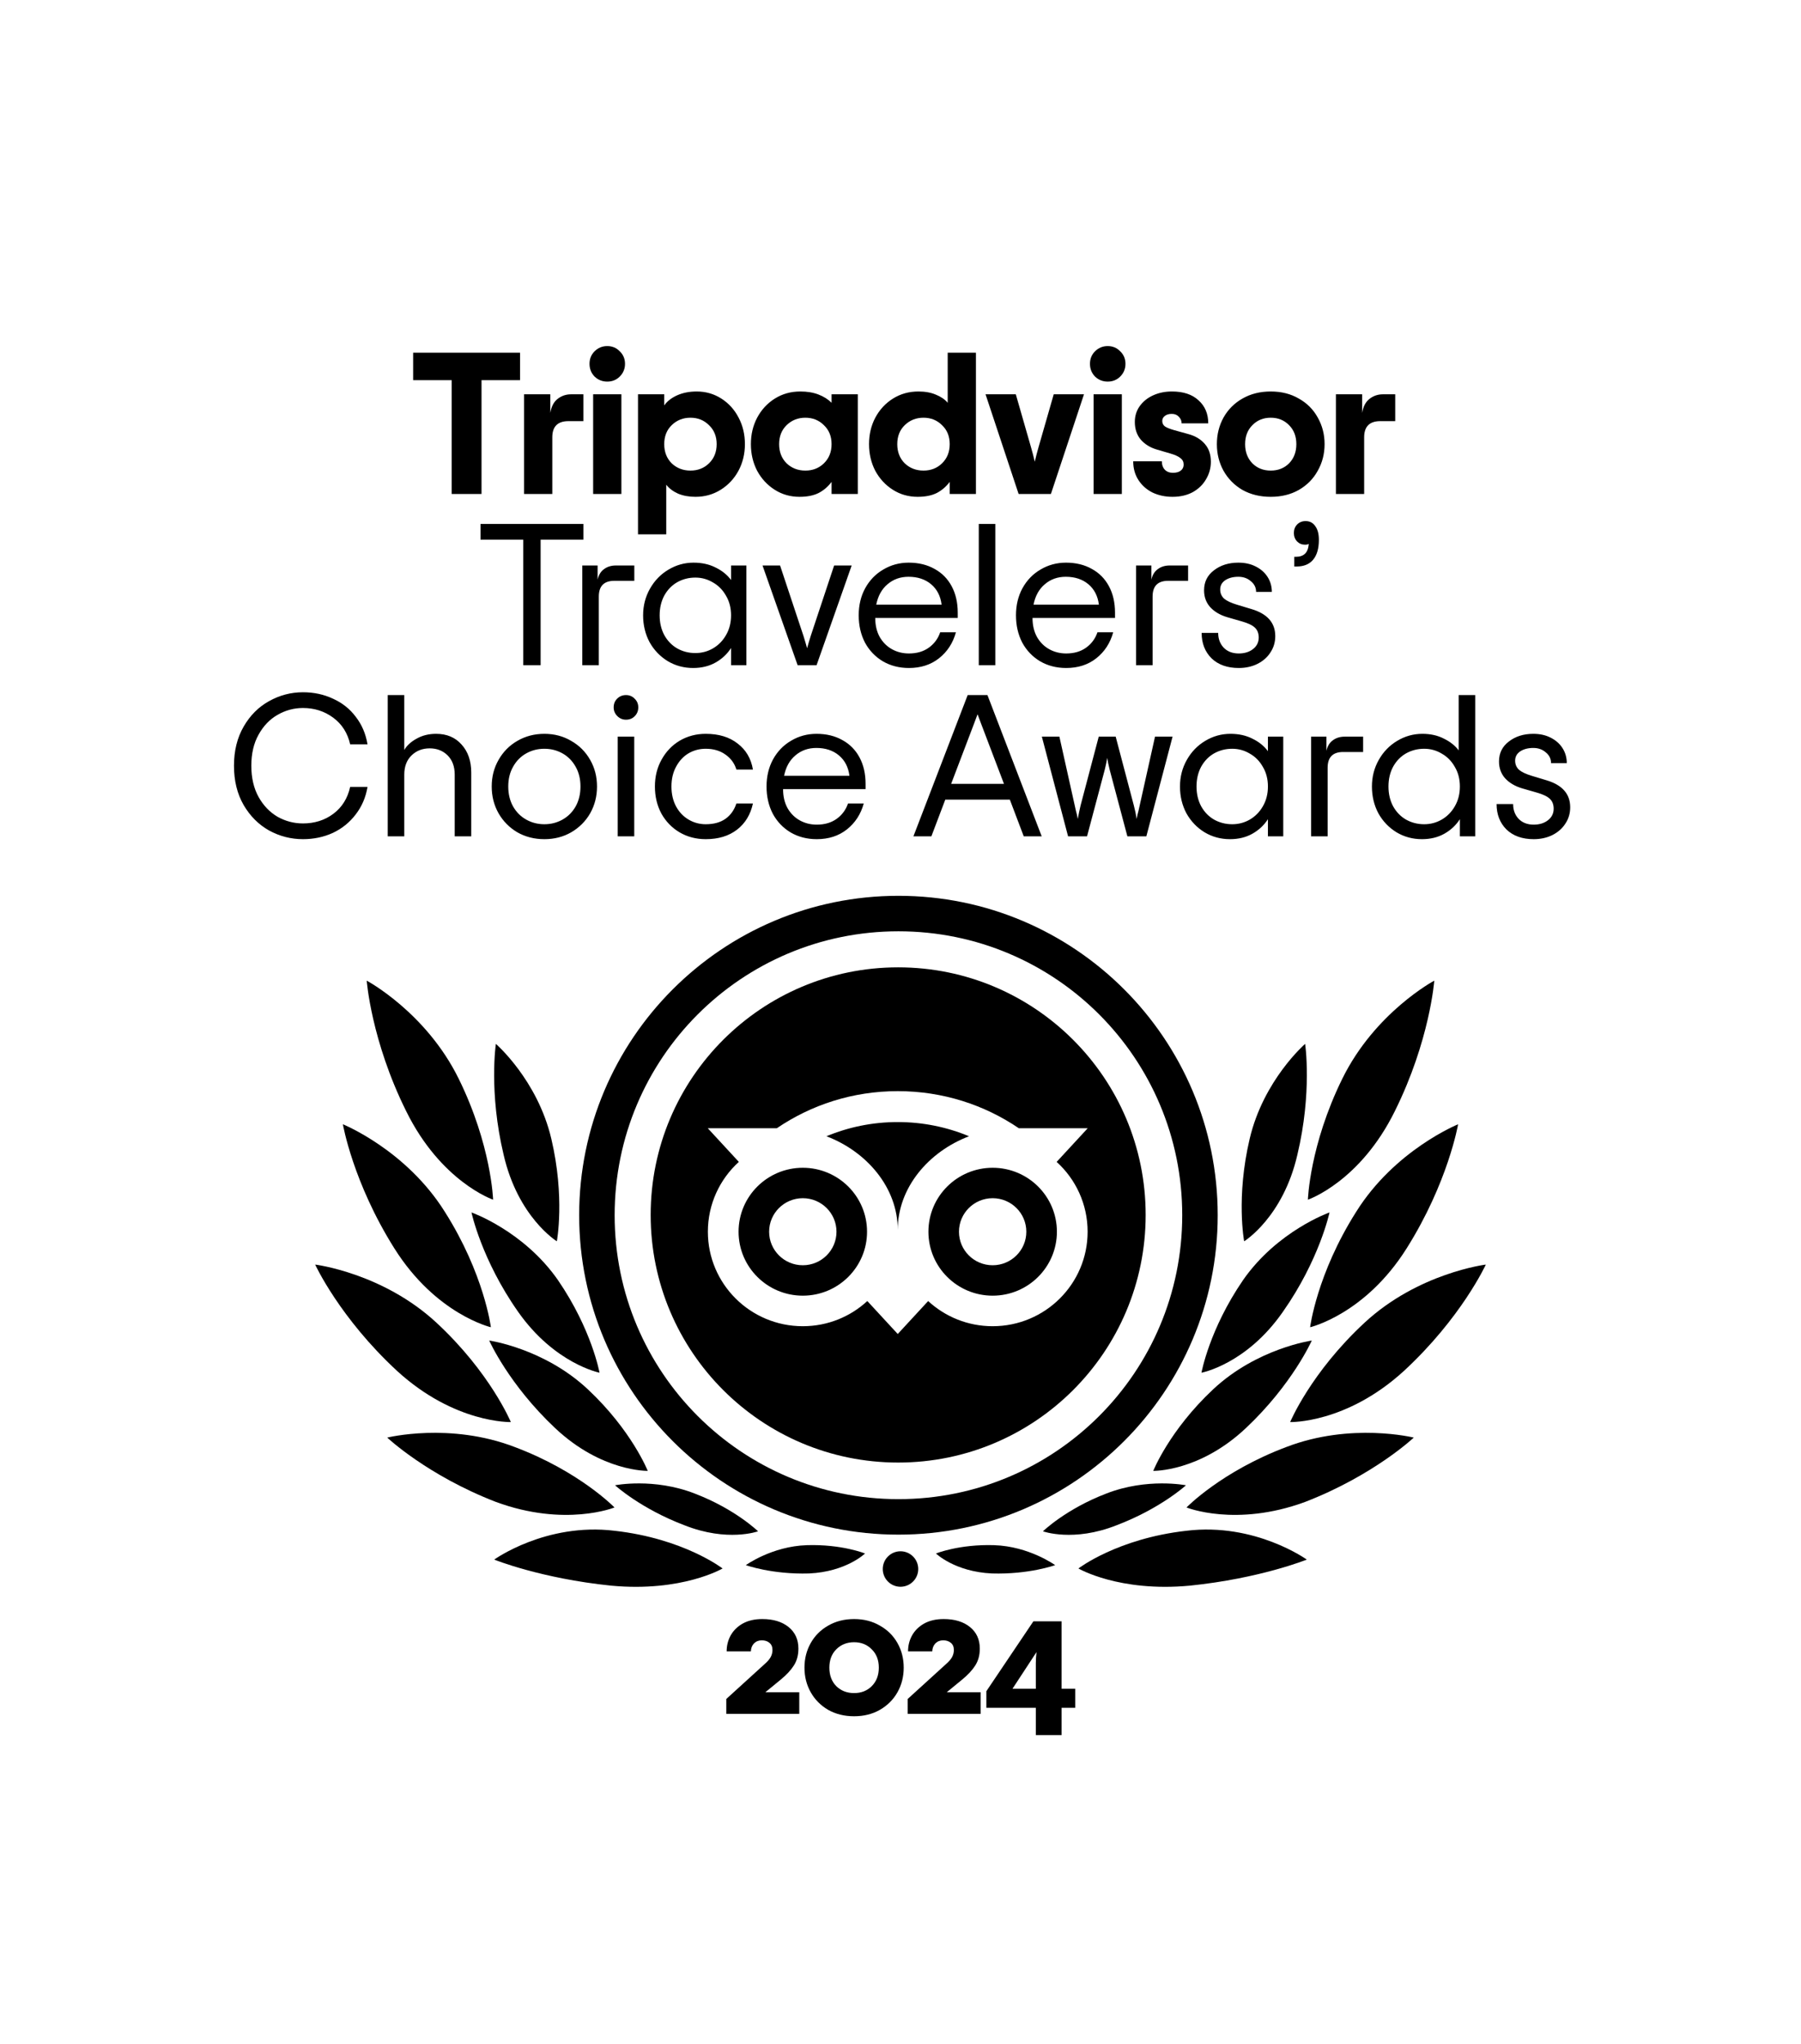 <svg width="67" height="76" viewBox="0 0 1000 1100" fill="none" xmlns="http://www.w3.org/2000/svg">
<path d="M288.757 193.832H267.365V257H250.789V193.832H229.397V178.6H288.757V193.832ZM323.911 201.672V216.568H315.623C309.649 216.568 306.663 219.555 306.663 225.528V257H290.983V201.672H305.543V211.976C306.14 208.467 307.484 205.891 309.575 204.248C311.74 202.531 314.241 201.672 317.079 201.672H323.911ZM337.182 194.616C334.419 194.616 332.067 193.683 330.126 191.816C328.259 189.875 327.326 187.523 327.326 184.76C327.326 181.997 328.259 179.683 330.126 177.816C332.067 175.875 334.419 174.904 337.182 174.904C339.945 174.904 342.259 175.875 344.126 177.816C346.067 179.683 347.038 181.997 347.038 184.76C347.038 187.523 346.067 189.875 344.126 191.816C342.259 193.683 339.945 194.616 337.182 194.616ZM329.342 201.672H345.022V257H329.342V201.672ZM354.248 201.672H368.808V207.832C370.451 205.517 372.84 203.651 375.976 202.232C379.187 200.813 382.808 200.104 386.84 200.104C391.843 200.104 396.398 201.411 400.504 204.024C404.611 206.637 407.822 210.184 410.136 214.664C412.451 219.069 413.608 223.96 413.608 229.336C413.608 234.712 412.414 239.64 410.024 244.12C407.635 248.525 404.35 252.035 400.168 254.648C395.987 257.261 391.32 258.568 386.168 258.568C382.51 258.568 379.262 257.971 376.424 256.776C373.662 255.507 371.496 253.864 369.928 251.848V279.4H354.248V201.672ZM383.368 244.008C387.475 244.008 390.91 242.664 393.672 239.976C396.51 237.213 397.928 233.667 397.928 229.336C397.928 225.005 396.51 221.496 393.672 218.808C390.91 216.045 387.475 214.664 383.368 214.664C379.262 214.664 375.79 216.045 372.952 218.808C370.19 221.496 368.808 225.005 368.808 229.336C368.808 233.667 370.19 237.213 372.952 239.976C375.79 242.664 379.262 244.008 383.368 244.008ZM443.922 258.568C438.845 258.568 434.253 257.261 430.146 254.648C426.04 252.035 422.792 248.525 420.402 244.12C418.088 239.64 416.93 234.712 416.93 229.336C416.93 223.96 418.088 219.069 420.402 214.664C422.792 210.184 426.077 206.637 430.258 204.024C434.44 201.411 439.144 200.104 444.37 200.104C448.178 200.104 451.538 200.664 454.45 201.784C457.362 202.904 459.789 204.435 461.73 206.376V201.672H476.29V257H461.73V250.28C459.789 252.893 457.4 254.947 454.562 256.44C451.725 257.859 448.178 258.568 443.922 258.568ZM447.17 244.008C451.277 244.008 454.712 242.664 457.474 239.976C460.312 237.213 461.73 233.667 461.73 229.336C461.73 225.005 460.312 221.496 457.474 218.808C454.712 216.045 451.277 214.664 447.17 214.664C443.064 214.664 439.592 216.045 436.754 218.808C433.992 221.496 432.61 225.005 432.61 229.336C432.61 233.667 433.992 237.213 436.754 239.976C439.592 242.664 443.064 244.008 447.17 244.008ZM509.516 258.568C504.439 258.568 499.847 257.261 495.74 254.648C491.633 252.035 488.385 248.525 485.996 244.12C483.681 239.64 482.524 234.712 482.524 229.336C482.524 223.96 483.681 219.069 485.996 214.664C488.385 210.184 491.671 206.637 495.852 204.024C500.033 201.411 504.737 200.104 509.964 200.104C513.697 200.104 516.945 200.701 519.708 201.896C522.471 203.016 524.636 204.509 526.204 206.376V178.6H541.884V257H527.324V250.28C525.383 252.893 522.993 254.947 520.156 256.44C517.319 257.859 513.772 258.568 509.516 258.568ZM512.764 244.008C516.871 244.008 520.305 242.664 523.068 239.976C525.905 237.213 527.324 233.667 527.324 229.336C527.324 225.005 525.905 221.496 523.068 218.808C520.305 216.045 516.871 214.664 512.764 214.664C508.657 214.664 505.185 216.045 502.348 218.808C499.585 221.496 498.204 225.005 498.204 229.336C498.204 233.667 499.585 237.213 502.348 239.976C505.185 242.664 508.657 244.008 512.764 244.008ZM547.222 201.672H564.022L572.422 230.904C573.243 233.741 573.952 236.467 574.55 239.08C575.147 236.467 575.856 233.741 576.678 230.904L585.078 201.672H601.878L583.51 257H565.59L547.222 201.672ZM615.057 194.616C612.295 194.616 609.943 193.683 608.001 191.816C606.135 189.875 605.201 187.523 605.201 184.76C605.201 181.997 606.135 179.683 608.001 177.816C609.943 175.875 612.295 174.904 615.057 174.904C617.82 174.904 620.135 175.875 622.001 177.816C623.943 179.683 624.913 181.997 624.913 184.76C624.913 187.523 623.943 189.875 622.001 191.816C620.135 193.683 617.82 194.616 615.057 194.616ZM607.217 201.672H622.897V257H607.217V201.672ZM651.051 258.568C647.019 258.568 643.323 257.784 639.963 256.216C636.678 254.573 634.065 252.259 632.123 249.272C630.182 246.285 629.211 242.813 629.211 238.856H645.115C645.115 240.797 645.675 242.365 646.795 243.56C647.915 244.68 649.409 245.24 651.275 245.24C653.142 245.24 654.598 244.829 655.643 244.008C656.689 243.187 657.211 242.067 657.211 240.648C657.211 239.155 656.614 237.96 655.419 237.064C654.225 236.093 652.321 235.235 649.707 234.488L642.427 232.36C638.619 231.24 635.595 229.373 633.355 226.76C631.19 224.147 630.107 220.899 630.107 217.016C630.107 213.731 631.003 210.819 632.795 208.28C634.662 205.667 637.163 203.651 640.299 202.232C643.435 200.813 646.907 200.104 650.715 200.104C657.062 200.104 661.99 201.747 665.499 205.032C669.083 208.243 670.875 212.499 670.875 217.8H656.091C656.091 216.381 655.569 215.149 654.523 214.104C653.553 213.059 652.246 212.536 650.603 212.536C649.035 212.536 647.766 212.909 646.795 213.656C645.825 214.403 645.339 215.336 645.339 216.456C645.339 217.725 645.825 218.733 646.795 219.48C647.766 220.152 649.409 220.824 651.723 221.496L659.787 223.736C663.67 224.781 666.731 226.611 668.971 229.224C671.211 231.763 672.331 235.048 672.331 239.08C672.331 242.589 671.435 245.837 669.643 248.824C667.926 251.811 665.462 254.2 662.251 255.992C659.041 257.709 655.307 258.568 651.051 258.568ZM705.569 258.568C699.67 258.568 694.443 257.299 689.889 254.76C685.409 252.147 681.899 248.6 679.361 244.12C676.897 239.64 675.665 234.712 675.665 229.336C675.665 223.96 676.897 219.032 679.361 214.552C681.899 210.072 685.409 206.563 689.889 204.024C694.443 201.411 699.67 200.104 705.569 200.104C711.467 200.104 716.657 201.411 721.137 204.024C725.691 206.563 729.201 210.072 731.665 214.552C734.203 219.032 735.473 223.96 735.473 229.336C735.473 234.712 734.203 239.64 731.665 244.12C729.201 248.6 725.691 252.147 721.137 254.76C716.657 257.299 711.467 258.568 705.569 258.568ZM705.569 244.008C709.675 244.008 713.073 242.664 715.761 239.976C718.449 237.213 719.793 233.667 719.793 229.336C719.793 225.005 718.449 221.496 715.761 218.808C713.073 216.045 709.675 214.664 705.569 214.664C701.462 214.664 698.065 216.045 695.377 218.808C692.689 221.496 691.345 225.005 691.345 229.336C691.345 233.667 692.689 237.213 695.377 239.976C698.065 242.664 701.462 244.008 705.569 244.008ZM774.692 201.672V216.568H766.404C760.431 216.568 757.444 219.555 757.444 225.528V257H741.764V201.672H756.324V211.976C756.921 208.467 758.265 205.891 760.356 204.248C762.521 202.531 765.023 201.672 767.86 201.672H774.692ZM323.92 282.336H300.176V352H290.544V282.336H266.8V273.6H323.92V282.336ZM352.202 296.672V305.184H341.114C335.365 305.184 332.49 308.096 332.49 313.92V352H323.306V296.672H331.818V304.512C332.416 301.899 333.61 299.957 335.402 298.688C337.194 297.344 339.397 296.672 342.01 296.672H352.202ZM384.863 353.568C379.711 353.568 375.007 352.299 370.751 349.76C366.495 347.147 363.135 343.637 360.671 339.232C358.281 334.752 357.087 329.787 357.087 324.336C357.087 318.96 358.356 314.032 360.895 309.552C363.433 305.072 366.831 301.563 371.087 299.024C375.417 296.411 380.084 295.104 385.087 295.104C389.716 295.104 393.785 296 397.295 297.792C400.879 299.509 403.753 301.824 405.919 304.736V296.672H414.431V352H405.919V342.48C403.753 345.84 400.879 348.528 397.295 350.544C393.711 352.56 389.567 353.568 384.863 353.568ZM386.095 345.28C389.604 345.28 392.852 344.421 395.839 342.704C398.9 340.912 401.327 338.448 403.119 335.312C404.985 332.101 405.919 328.443 405.919 324.336C405.919 320.229 404.985 316.608 403.119 313.472C401.327 310.261 398.9 307.797 395.839 306.08C392.852 304.288 389.604 303.392 386.095 303.392C382.436 303.392 379.076 304.251 376.015 305.968C373.028 307.685 370.639 310.149 368.847 313.36C367.129 316.571 366.271 320.229 366.271 324.336C366.271 328.443 367.129 332.101 368.847 335.312C370.639 338.523 373.028 340.987 376.015 342.704C379.076 344.421 382.436 345.28 386.095 345.28ZM423.388 296.672H433.132L446.124 335.76C447.095 338.896 447.767 341.173 448.14 342.592C448.514 341.173 449.186 338.896 450.156 335.76L463.148 296.672H472.892L453.404 352H442.876L423.388 296.672ZM531.782 325.792H485.974C485.974 329.824 486.795 333.333 488.438 336.32C490.155 339.307 492.433 341.584 495.27 343.152C498.107 344.72 501.243 345.504 504.678 345.504C509.083 345.504 512.779 344.421 515.766 342.256C518.753 340.091 520.843 337.253 522.038 333.744H530.774C529.131 339.717 525.995 344.533 521.366 348.192C516.811 351.776 511.249 353.568 504.678 353.568C499.302 353.568 494.486 352.336 490.23 349.872C485.974 347.333 482.651 343.861 480.262 339.456C477.947 334.976 476.79 329.936 476.79 324.336C476.79 318.736 477.985 313.733 480.374 309.328C482.838 304.848 486.198 301.376 490.454 298.912C494.71 296.373 499.414 295.104 504.566 295.104C510.017 295.104 514.795 296.261 518.902 298.576C523.009 300.816 526.182 304.027 528.422 308.208C530.662 312.389 531.782 317.28 531.782 322.88V325.792ZM504.454 302.944C499.899 302.944 496.017 304.325 492.806 307.088C489.595 309.776 487.505 313.547 486.534 318.4H522.822C522.225 313.621 520.283 309.851 516.998 307.088C513.713 304.325 509.531 302.944 504.454 302.944ZM543.463 273.6H552.647V352H543.463V273.6ZM619.11 325.792H573.302C573.302 329.824 574.123 333.333 575.766 336.32C577.483 339.307 579.761 341.584 582.598 343.152C585.435 344.72 588.571 345.504 592.006 345.504C596.411 345.504 600.107 344.421 603.094 342.256C606.081 340.091 608.171 337.253 609.366 333.744H618.102C616.459 339.717 613.323 344.533 608.694 348.192C604.139 351.776 598.577 353.568 592.006 353.568C586.63 353.568 581.814 352.336 577.558 349.872C573.302 347.333 569.979 343.861 567.59 339.456C565.275 334.976 564.118 329.936 564.118 324.336C564.118 318.736 565.313 313.733 567.702 309.328C570.166 304.848 573.526 301.376 577.782 298.912C582.038 296.373 586.742 295.104 591.894 295.104C597.345 295.104 602.123 296.261 606.23 298.576C610.337 300.816 613.51 304.027 615.75 308.208C617.99 312.389 619.11 317.28 619.11 322.88V325.792ZM591.782 302.944C587.227 302.944 583.345 304.325 580.134 307.088C576.923 309.776 574.833 313.547 573.862 318.4H610.15C609.553 313.621 607.611 309.851 604.326 307.088C601.041 304.325 596.859 302.944 591.782 302.944ZM659.687 296.672V305.184H648.599C642.849 305.184 639.975 308.096 639.975 313.92V352H630.791V296.672H639.303V304.512C639.9 301.899 641.095 299.957 642.887 298.688C644.679 297.344 646.881 296.672 649.495 296.672H659.687ZM687.815 353.568C681.468 353.568 676.428 351.776 672.695 348.192C669.036 344.533 667.207 339.829 667.207 334.08H676.391C676.391 337.365 677.399 340.091 679.415 342.256C681.505 344.421 684.305 345.504 687.815 345.504C691.025 345.504 693.676 344.683 695.767 343.04C697.857 341.397 698.903 339.269 698.903 336.656C698.903 334.341 698.193 332.512 696.775 331.168C695.356 329.824 692.929 328.667 689.495 327.696L681.319 325.344C677.361 324.149 674.225 322.283 671.911 319.744C669.671 317.205 668.551 314.107 668.551 310.448C668.551 305.819 670.38 302.123 674.039 299.36C677.697 296.523 682.215 295.104 687.591 295.104C691.249 295.104 694.46 295.813 697.223 297.232C700.06 298.651 702.263 300.592 703.831 303.056C705.399 305.52 706.183 308.283 706.183 311.344H697.447C697.447 308.955 696.476 306.976 694.535 305.408C692.668 303.765 690.353 302.944 687.591 302.944C684.679 302.944 682.252 303.579 680.311 304.848C678.444 306.117 677.511 307.835 677.511 310C677.511 312.016 678.22 313.696 679.639 315.04C681.132 316.309 683.484 317.429 686.695 318.4L694.871 320.864C703.681 323.477 708.087 328.48 708.087 335.872C708.087 339.232 707.191 342.256 705.399 344.944C703.681 347.632 701.255 349.76 698.119 351.328C695.057 352.821 691.623 353.568 687.815 353.568ZM718.639 291.856H719.535C721.701 291.856 723.381 291.296 724.575 290.176C725.77 289.056 726.479 287.227 726.703 284.688C726.255 284.987 725.546 285.136 724.575 285.136C722.858 285.136 721.402 284.539 720.207 283.344C719.013 282.075 718.415 280.507 718.415 278.64C718.415 276.773 719.013 275.205 720.207 273.936C721.477 272.667 723.045 272.032 724.911 272.032C727.226 272.032 729.018 272.965 730.287 274.832C731.631 276.624 732.303 279.163 732.303 282.448C732.303 287.301 731.221 290.997 729.055 293.536C726.965 296 723.941 297.232 719.983 297.232H718.639V291.856ZM168.219 448.568C161.574 448.568 155.302 446.963 149.403 443.752C143.579 440.467 138.875 435.763 135.291 429.64C131.707 423.443 129.915 416.163 129.915 407.8C129.915 399.512 131.707 392.269 135.291 386.072C138.875 379.875 143.579 375.171 149.403 371.96C155.302 368.675 161.574 367.032 168.219 367.032C174.267 367.032 179.83 368.227 184.907 370.616C190.059 372.931 194.278 376.291 197.563 380.696C200.923 385.027 203.088 390.104 204.059 395.928H194.427C193.008 389.656 189.872 384.728 185.019 381.144C180.166 377.56 174.566 375.768 168.219 375.768C163.216 375.768 158.512 377.037 154.107 379.576C149.776 382.04 146.267 385.699 143.579 390.552C140.891 395.331 139.547 401.08 139.547 407.8C139.547 414.52 140.891 420.307 143.579 425.16C146.267 429.939 149.776 433.597 154.107 436.136C158.512 438.6 163.216 439.832 168.219 439.832C174.715 439.832 180.352 438.04 185.131 434.456C189.91 430.872 193.008 425.907 194.427 419.56H204.059C203.088 425.384 200.886 430.499 197.451 434.904C194.091 439.309 189.872 442.707 184.795 445.096C179.718 447.411 174.192 448.568 168.219 448.568ZM215.291 368.6H224.475V399.064C225.893 396.6 228.171 394.509 231.307 392.792C234.443 391 238.064 390.104 242.171 390.104C248.069 390.104 252.773 392.083 256.283 396.04C259.867 399.997 261.659 405.187 261.659 411.608V447H252.475V412.728C252.475 408.248 251.168 404.701 248.555 402.088C245.941 399.475 242.619 398.168 238.587 398.168C234.555 398.168 231.195 399.475 228.507 402.088C225.819 404.701 224.475 408.248 224.475 412.728V447H215.291V368.6ZM302.256 448.568C296.731 448.568 291.728 447.299 287.248 444.76C282.843 442.147 279.371 438.637 276.832 434.232C274.294 429.752 273.024 424.787 273.024 419.336C273.024 413.885 274.294 408.957 276.832 404.552C279.371 400.072 282.843 396.563 287.248 394.024C291.728 391.411 296.731 390.104 302.256 390.104C307.782 390.104 312.747 391.411 317.152 394.024C321.632 396.563 325.142 400.072 327.68 404.552C330.219 408.957 331.488 413.885 331.488 419.336C331.488 424.787 330.219 429.752 327.68 434.232C325.142 438.637 321.632 442.147 317.152 444.76C312.747 447.299 307.782 448.568 302.256 448.568ZM302.256 440.28C305.915 440.28 309.275 439.421 312.336 437.704C315.398 435.987 317.824 433.56 319.616 430.424C321.408 427.213 322.304 423.517 322.304 419.336C322.304 415.155 321.408 411.496 319.616 408.36C317.824 405.149 315.398 402.685 312.336 400.968C309.275 399.251 305.915 398.392 302.256 398.392C298.598 398.392 295.238 399.251 292.176 400.968C289.115 402.685 286.688 405.149 284.896 408.36C283.104 411.496 282.208 415.155 282.208 419.336C282.208 423.517 283.104 427.213 284.896 430.424C286.688 433.56 289.115 435.987 292.176 437.704C295.238 439.421 298.598 440.28 302.256 440.28ZM347.57 382.264C345.704 382.264 344.098 381.592 342.754 380.248C341.41 378.904 340.738 377.299 340.738 375.432C340.738 373.491 341.373 371.885 342.642 370.616C343.986 369.272 345.629 368.6 347.57 368.6C349.512 368.6 351.117 369.272 352.386 370.616C353.73 371.885 354.402 373.491 354.402 375.432C354.402 377.373 353.73 379.016 352.386 380.36C351.117 381.629 349.512 382.264 347.57 382.264ZM342.978 391.672H352.162V447H342.978V391.672ZM391.858 448.568C386.482 448.568 381.628 447.299 377.298 444.76C373.042 442.221 369.682 438.749 367.218 434.344C364.828 429.864 363.634 424.861 363.634 419.336C363.634 413.811 364.866 408.845 367.33 404.44C369.794 399.96 373.154 396.451 377.41 393.912C381.74 391.373 386.556 390.104 391.858 390.104C399.1 390.104 404.999 391.896 409.554 395.48C414.183 398.989 417.02 403.805 418.066 409.928H408.882C407.836 406.493 405.82 403.731 402.834 401.64C399.847 399.475 396.188 398.392 391.858 398.392C388.348 398.392 385.138 399.251 382.226 400.968C379.388 402.685 377.111 405.149 375.394 408.36C373.676 411.496 372.818 415.155 372.818 419.336C372.818 423.517 373.676 427.213 375.394 430.424C377.111 433.56 379.426 435.987 382.338 437.704C385.25 439.421 388.423 440.28 391.858 440.28C396.338 440.28 399.996 439.272 402.834 437.256C405.671 435.24 407.687 432.403 408.882 428.744H418.066C416.722 434.941 413.772 439.795 409.218 443.304C404.663 446.813 398.876 448.568 391.858 448.568ZM480.61 420.792H434.802C434.802 424.824 435.623 428.333 437.266 431.32C438.983 434.307 441.261 436.584 444.098 438.152C446.935 439.72 450.071 440.504 453.506 440.504C457.911 440.504 461.607 439.421 464.594 437.256C467.581 435.091 469.671 432.253 470.866 428.744H479.602C477.959 434.717 474.823 439.533 470.194 443.192C465.639 446.776 460.077 448.568 453.506 448.568C448.13 448.568 443.314 447.336 439.058 444.872C434.802 442.333 431.479 438.861 429.09 434.456C426.775 429.976 425.618 424.936 425.618 419.336C425.618 413.736 426.813 408.733 429.202 404.328C431.666 399.848 435.026 396.376 439.282 393.912C443.538 391.373 448.242 390.104 453.394 390.104C458.845 390.104 463.623 391.261 467.73 393.576C471.837 395.816 475.01 399.027 477.25 403.208C479.49 407.389 480.61 412.28 480.61 417.88V420.792ZM453.282 397.944C448.727 397.944 444.845 399.325 441.634 402.088C438.423 404.776 436.333 408.547 435.362 413.4H471.65C471.053 408.621 469.111 404.851 465.826 402.088C462.541 399.325 458.359 397.944 453.282 397.944ZM560.708 426.616H524.868L517.14 447H507.172L537.3 368.6H548.276L578.404 447H568.436L560.708 426.616ZM557.46 417.88L544.804 384.616C543.759 381.928 543.087 380.136 542.788 379.24C542.489 380.136 541.817 381.928 540.772 384.616L528.116 417.88H557.46ZM578.487 391.672H588.231L596.743 429.864L597.415 432.888C597.863 434.381 598.199 435.875 598.423 437.368C598.871 434.904 599.394 432.403 599.991 429.864L610.071 391.672H619.479L629.559 429.864C630.231 432.403 630.754 434.904 631.127 437.368C631.351 435.875 631.687 434.381 632.135 432.888L632.807 429.864L641.319 391.672H651.063L636.503 447H625.975L616.119 409.928C615.522 407.539 615.074 405.373 614.775 403.432C614.477 405.373 614.029 407.539 613.431 409.928L603.575 447H593.047L578.487 391.672ZM682.957 448.568C677.805 448.568 673.101 447.299 668.845 444.76C664.589 442.147 661.229 438.637 658.765 434.232C656.375 429.752 655.181 424.787 655.181 419.336C655.181 413.96 656.45 409.032 658.989 404.552C661.527 400.072 664.925 396.563 669.181 394.024C673.511 391.411 678.178 390.104 683.181 390.104C687.81 390.104 691.879 391 695.389 392.792C698.973 394.509 701.847 396.824 704.013 399.736V391.672H712.525V447H704.013V437.48C701.847 440.84 698.973 443.528 695.389 445.544C691.805 447.56 687.661 448.568 682.957 448.568ZM684.189 440.28C687.698 440.28 690.946 439.421 693.933 437.704C696.994 435.912 699.421 433.448 701.213 430.312C703.079 427.101 704.013 423.443 704.013 419.336C704.013 415.229 703.079 411.608 701.213 408.472C699.421 405.261 696.994 402.797 693.933 401.08C690.946 399.288 687.698 398.392 684.189 398.392C680.53 398.392 677.17 399.251 674.109 400.968C671.122 402.685 668.733 405.149 666.941 408.36C665.223 411.571 664.365 415.229 664.365 419.336C664.365 423.443 665.223 427.101 666.941 430.312C668.733 433.523 671.122 435.987 674.109 437.704C677.17 439.421 680.53 440.28 684.189 440.28ZM756.874 391.672V400.184H745.786C740.037 400.184 737.162 403.096 737.162 408.92V447H727.978V391.672H736.49V399.512C737.088 396.899 738.282 394.957 740.074 393.688C741.866 392.344 744.069 391.672 746.682 391.672H756.874ZM789.535 448.568C784.383 448.568 779.679 447.299 775.423 444.76C771.167 442.147 767.807 438.637 765.343 434.232C762.953 429.752 761.759 424.787 761.759 419.336C761.759 413.96 763.028 409.032 765.567 404.552C768.105 400.072 771.503 396.563 775.759 394.024C780.089 391.411 784.756 390.104 789.759 390.104C794.313 390.104 798.308 391 801.743 392.792C805.252 394.509 807.977 396.675 809.919 399.288V368.6H819.103V447H810.591V437.48C808.425 440.84 805.551 443.528 801.967 445.544C798.383 447.56 794.239 448.568 789.535 448.568ZM790.767 440.28C794.276 440.28 797.524 439.421 800.511 437.704C803.572 435.912 805.999 433.448 807.791 430.312C809.657 427.101 810.591 423.443 810.591 419.336C810.591 415.229 809.657 411.608 807.791 408.472C805.999 405.261 803.572 402.797 800.511 401.08C797.524 399.288 794.276 398.392 790.767 398.392C787.108 398.392 783.748 399.251 780.687 400.968C777.7 402.685 775.311 405.149 773.519 408.36C771.801 411.571 770.943 415.229 770.943 419.336C770.943 423.443 771.801 427.101 773.519 430.312C775.311 433.523 777.7 435.987 780.687 437.704C783.748 439.421 787.108 440.28 790.767 440.28ZM851.58 448.568C845.234 448.568 840.194 446.776 836.46 443.192C832.802 439.533 830.972 434.829 830.972 429.08H840.156C840.156 432.365 841.164 435.091 843.18 437.256C845.271 439.421 848.071 440.504 851.58 440.504C854.791 440.504 857.442 439.683 859.532 438.04C861.623 436.397 862.668 434.269 862.668 431.656C862.668 429.341 861.959 427.512 860.54 426.168C859.122 424.824 856.695 423.667 853.26 422.696L845.084 420.344C841.127 419.149 837.991 417.283 835.676 414.744C833.436 412.205 832.316 409.107 832.316 405.448C832.316 400.819 834.146 397.123 837.804 394.36C841.463 391.523 845.98 390.104 851.356 390.104C855.015 390.104 858.226 390.813 860.988 392.232C863.826 393.651 866.028 395.592 867.596 398.056C869.164 400.52 869.948 403.283 869.948 406.344H861.212C861.212 403.955 860.242 401.976 858.3 400.408C856.434 398.765 854.119 397.944 851.356 397.944C848.444 397.944 846.018 398.579 844.076 399.848C842.21 401.117 841.276 402.835 841.276 405C841.276 407.016 841.986 408.696 843.404 410.04C844.898 411.309 847.25 412.429 850.46 413.4L858.636 415.864C867.447 418.477 871.852 423.48 871.852 430.872C871.852 434.232 870.956 437.256 869.164 439.944C867.447 442.632 865.02 444.76 861.884 446.328C858.823 447.821 855.388 448.568 851.58 448.568Z" fill="black"/>
<path d="M403.281 925.744L424.593 906.352C426.065 905.072 427.153 903.824 427.857 902.608C428.561 901.328 428.913 899.984 428.913 898.576C428.913 896.848 428.369 895.536 427.281 894.64C426.193 893.68 424.753 893.2 422.961 893.2C421.233 893.2 419.793 893.776 418.641 894.928C417.553 896.08 416.977 897.552 416.913 899.344H403.473C403.473 896.144 404.209 893.2 405.681 890.512C407.217 887.76 409.457 885.552 412.401 883.888C415.409 882.224 419.025 881.392 423.249 881.392C429.329 881.392 434.193 882.864 437.841 885.808C441.489 888.752 443.313 892.752 443.313 897.808C443.313 901.392 442.481 904.496 440.817 907.12C439.153 909.744 436.721 912.368 433.521 914.992L424.977 922H443.793V934H403.281V925.744ZM474.233 935.344C468.857 935.344 464.057 934.16 459.833 931.792C455.673 929.36 452.441 926.096 450.137 922C447.833 917.904 446.681 913.36 446.681 908.368C446.681 903.376 447.833 898.832 450.137 894.736C452.441 890.64 455.673 887.408 459.833 885.04C464.057 882.608 468.857 881.392 474.233 881.392C479.609 881.392 484.377 882.608 488.537 885.04C492.761 887.408 496.025 890.64 498.329 894.736C500.633 898.832 501.785 903.376 501.785 908.368C501.785 913.36 500.633 917.904 498.329 922C496.025 926.096 492.761 929.36 488.537 931.792C484.377 934.16 479.609 935.344 474.233 935.344ZM474.233 922.48C478.201 922.48 481.465 921.2 484.025 918.64C486.649 916.016 487.961 912.592 487.961 908.368C487.961 904.144 486.649 900.752 484.025 898.192C481.465 895.568 478.201 894.256 474.233 894.256C470.265 894.256 466.969 895.568 464.345 898.192C461.785 900.752 460.505 904.144 460.505 908.368C460.505 912.592 461.785 916.016 464.345 918.64C466.969 921.2 470.265 922.48 474.233 922.48ZM504 925.744L525.312 906.352C526.784 905.072 527.872 903.824 528.576 902.608C529.28 901.328 529.632 899.984 529.632 898.576C529.632 896.848 529.088 895.536 528 894.64C526.912 893.68 525.472 893.2 523.68 893.2C521.952 893.2 520.512 893.776 519.36 894.928C518.272 896.08 517.696 897.552 517.632 899.344H504.192C504.192 896.144 504.928 893.2 506.4 890.512C507.936 887.76 510.176 885.552 513.12 883.888C516.128 882.224 519.744 881.392 523.968 881.392C530.048 881.392 534.912 882.864 538.56 885.808C542.208 888.752 544.032 892.752 544.032 897.808C544.032 901.392 543.2 904.496 541.536 907.12C539.872 909.744 537.44 912.368 534.24 914.992L525.696 922H544.512V934H504V925.744ZM575.137 930.64H547.681V921.424L573.793 882.64H589.441V920.08H597.025V930.64H589.441V945.808H575.137V930.64ZM575.137 920.08V905.776C575.137 903.92 575.265 901.904 575.521 899.728L562.177 920.08H575.137Z" fill="black"/>
<path d="M498.855 480C400.986 480 321.582 559.403 321.582 657.273C321.582 755.142 400.986 834.546 498.855 834.546C596.725 834.546 676.128 755.142 676.128 657.273C676.128 559.403 596.725 480 498.855 480ZM498.855 814.849C411.758 814.849 341.279 744.371 341.279 657.273C341.279 570.175 411.758 499.697 498.855 499.697C585.953 499.697 656.431 570.175 656.431 657.273C656.431 744.371 585.953 814.849 498.855 814.849Z" fill="black"/>
<path d="M401.208 853.321C401.208 853.321 379.664 836.701 341.194 832.392C303.031 827.776 274.408 848.396 274.408 848.396C274.408 848.396 300.261 858.86 339.347 862.861C378.741 866.554 401.208 853.321 401.208 853.321Z" fill="black"/>
<path d="M341.194 819.465C341.194 819.465 321.805 799.46 285.796 785.918C249.788 772.069 215.01 780.686 215.01 780.686C215.01 780.686 237.169 801.614 275.332 816.387C313.803 830.544 341.194 819.465 341.194 819.465Z" fill="black"/>
<path d="M283.641 772.068C283.641 772.068 272.254 744.677 242.401 716.978C212.547 689.28 175 684.663 175 684.663C175 684.663 188.542 714.209 220.549 743.754C252.557 772.992 283.641 772.068 283.641 772.068Z" fill="black"/>
<path d="M272.562 719.441C272.562 719.441 268.868 689.896 247.017 655.426C225.473 620.957 190.388 606.799 190.388 606.799C190.388 606.799 195.928 639.115 219.01 675.739C242.093 712.363 272.562 719.441 272.562 719.441Z" fill="black"/>
<path d="M273.793 648.655C273.793 648.655 272.87 618.494 254.712 581.562C236.553 544.63 203.622 527.087 203.622 527.087C203.622 527.087 206.085 560.326 225.474 599.412C244.863 638.806 273.793 648.655 273.793 648.655Z" fill="black"/>
<path d="M359.658 799.151C359.658 799.151 350.733 776.684 326.42 753.91C302.106 731.135 271.637 726.826 271.637 726.826C271.637 726.826 282.409 751.14 308.261 775.453C334.114 799.767 359.658 799.151 359.658 799.151Z" fill="black"/>
<path d="M420.905 832.7C420.905 832.7 408.286 820.389 385.819 811.772C363.045 802.847 341.501 807.155 341.501 807.155C341.501 807.155 355.658 820.082 379.972 829.314C403.978 838.855 420.905 832.7 420.905 832.7Z" fill="black"/>
<path d="M480.304 845.011C480.304 845.011 467.378 839.779 447.989 840.395C428.599 841.01 414.134 851.474 414.134 851.474C414.134 851.474 428.599 856.706 449.22 856.091C469.84 855.167 480.304 845.011 480.304 845.011Z" fill="black"/>
<path d="M332.884 744.677C332.884 744.677 328.575 720.671 309.801 693.28C290.72 665.889 261.79 655.732 261.79 655.732C261.79 655.732 267.329 681.893 287.642 710.823C307.955 739.752 332.884 744.677 332.884 744.677Z" fill="black"/>
<path d="M309.185 671.737C309.185 671.737 313.801 647.424 306.107 614.801C298.413 582.178 275.331 562.173 275.331 562.173C275.331 562.173 271.33 588.948 279.639 623.726C287.641 658.503 309.185 671.737 309.185 671.737Z" fill="black"/>
<path d="M598.793 853.321C598.793 853.321 620.336 836.701 658.807 832.392C696.97 827.776 725.592 848.396 725.592 848.396C725.592 848.396 699.74 858.86 660.653 862.861C621.259 866.554 598.793 853.321 598.793 853.321Z" fill="black"/>
<path d="M658.806 819.467C658.806 819.467 678.196 799.462 714.204 785.921C750.213 772.071 784.99 780.689 784.99 780.689C784.99 780.689 762.831 801.617 724.668 816.39C686.198 830.547 658.806 819.467 658.806 819.467Z" fill="black"/>
<path d="M716.359 772.071C716.359 772.071 727.746 744.68 757.6 716.981C787.453 689.282 825 684.666 825 684.666C825 684.666 811.459 714.211 779.451 743.757C747.443 772.994 716.359 772.071 716.359 772.071Z" fill="black"/>
<path d="M727.437 719.444C727.437 719.444 731.131 689.898 752.982 655.429C774.526 620.959 809.611 606.802 809.611 606.802C809.611 606.802 804.071 639.117 780.989 675.741C757.906 712.365 727.437 719.444 727.437 719.444Z" fill="black"/>
<path d="M726.208 648.657C726.208 648.657 727.131 618.496 745.289 581.564C763.447 544.632 796.378 527.09 796.378 527.09C796.378 527.09 793.916 560.329 774.527 599.415C755.138 638.809 726.208 648.657 726.208 648.657Z" fill="black"/>
<path d="M640.34 799.154C640.34 799.154 649.265 776.687 673.579 753.912C697.892 731.137 728.361 726.829 728.361 726.829C728.361 726.829 717.589 751.142 691.737 775.456C665.885 799.769 640.34 799.154 640.34 799.154Z" fill="black"/>
<path d="M579.095 832.702C579.095 832.702 591.714 820.392 614.181 811.774C636.955 802.849 658.499 807.158 658.499 807.158C658.499 807.158 644.342 820.084 620.028 829.317C596.023 838.858 579.095 832.702 579.095 832.702Z" fill="black"/>
<path d="M519.696 845.011C519.696 845.011 532.622 839.779 552.011 840.395C571.4 841.01 585.865 851.474 585.865 851.474C585.865 851.474 571.4 856.706 550.78 856.091C530.16 855.167 519.696 845.011 519.696 845.011Z" fill="black"/>
<path d="M667.116 744.679C667.116 744.679 671.425 720.673 690.198 693.282C709.28 665.891 738.21 655.735 738.21 655.735C738.21 655.735 732.67 681.895 712.357 710.825C692.045 740.063 667.116 744.679 667.116 744.679Z" fill="black"/>
<path d="M690.813 671.74C690.813 671.74 686.197 647.426 693.891 614.803C701.585 582.18 724.668 562.175 724.668 562.175C724.668 562.175 728.669 588.951 720.359 623.728C712.357 658.506 690.813 671.74 690.813 671.74Z" fill="black"/>
<path d="M499.999 863.476C505.438 863.476 509.848 859.067 509.848 853.628C509.848 848.189 505.438 843.779 499.999 843.779C494.56 843.779 490.151 848.189 490.151 853.628C490.151 859.067 494.56 863.476 499.999 863.476Z" fill="black"/>
<path fill-rule="evenodd" clip-rule="evenodd" d="M498.702 794.542C574.598 794.542 636.123 733.016 636.123 657.121C636.123 581.225 574.598 519.7 498.702 519.7C422.807 519.7 361.281 581.225 361.281 657.121C361.281 733.016 422.807 794.542 498.702 794.542ZM445.756 685.037C456.083 685.037 464.455 676.707 464.455 666.432C464.455 656.157 456.083 647.827 445.756 647.827C435.429 647.827 427.058 656.157 427.058 666.432C427.058 676.707 435.429 685.037 445.756 685.037ZM532.467 666.432C532.467 656.157 540.839 647.827 551.166 647.827C561.493 647.827 569.865 656.157 569.865 666.432C569.865 676.707 561.493 685.037 551.166 685.037C540.839 685.037 532.467 676.707 532.467 666.432ZM515.5 666.431C515.5 686.032 531.47 701.921 551.17 701.921C570.87 701.921 586.84 686.032 586.84 666.431C586.84 646.829 570.87 630.94 551.17 630.94C531.47 630.94 515.5 646.829 515.5 666.431ZM458.883 613.445C481.399 622.014 498.472 642.053 498.472 665.408C498.472 642.055 515.542 622.017 538.055 613.447C525.87 608.375 512.496 605.569 498.462 605.569C484.433 605.569 471.065 608.376 458.883 613.445ZM410.086 666.431C410.086 686.032 426.055 701.921 445.755 701.921C465.455 701.921 481.425 686.032 481.425 666.431C481.425 646.829 465.455 630.94 445.755 630.94C426.055 630.94 410.086 646.829 410.086 666.431ZM603.95 609.003L586.704 627.674C597.27 637.265 603.896 651.08 603.896 666.432C603.896 695.395 580.278 718.874 551.168 718.874C537.34 718.874 524.76 713.574 515.359 704.907L498.471 723.189L481.574 704.896C472.172 713.57 459.587 718.874 445.754 718.874C416.644 718.874 393.046 695.395 393.046 666.432C393.046 651.08 399.673 637.265 410.239 627.674L392.993 609.003H431.325C450.441 596.011 473.493 588.411 498.462 588.411C523.463 588.411 546.574 596 565.717 609.003H603.95Z" fill="black"/>
</svg>
